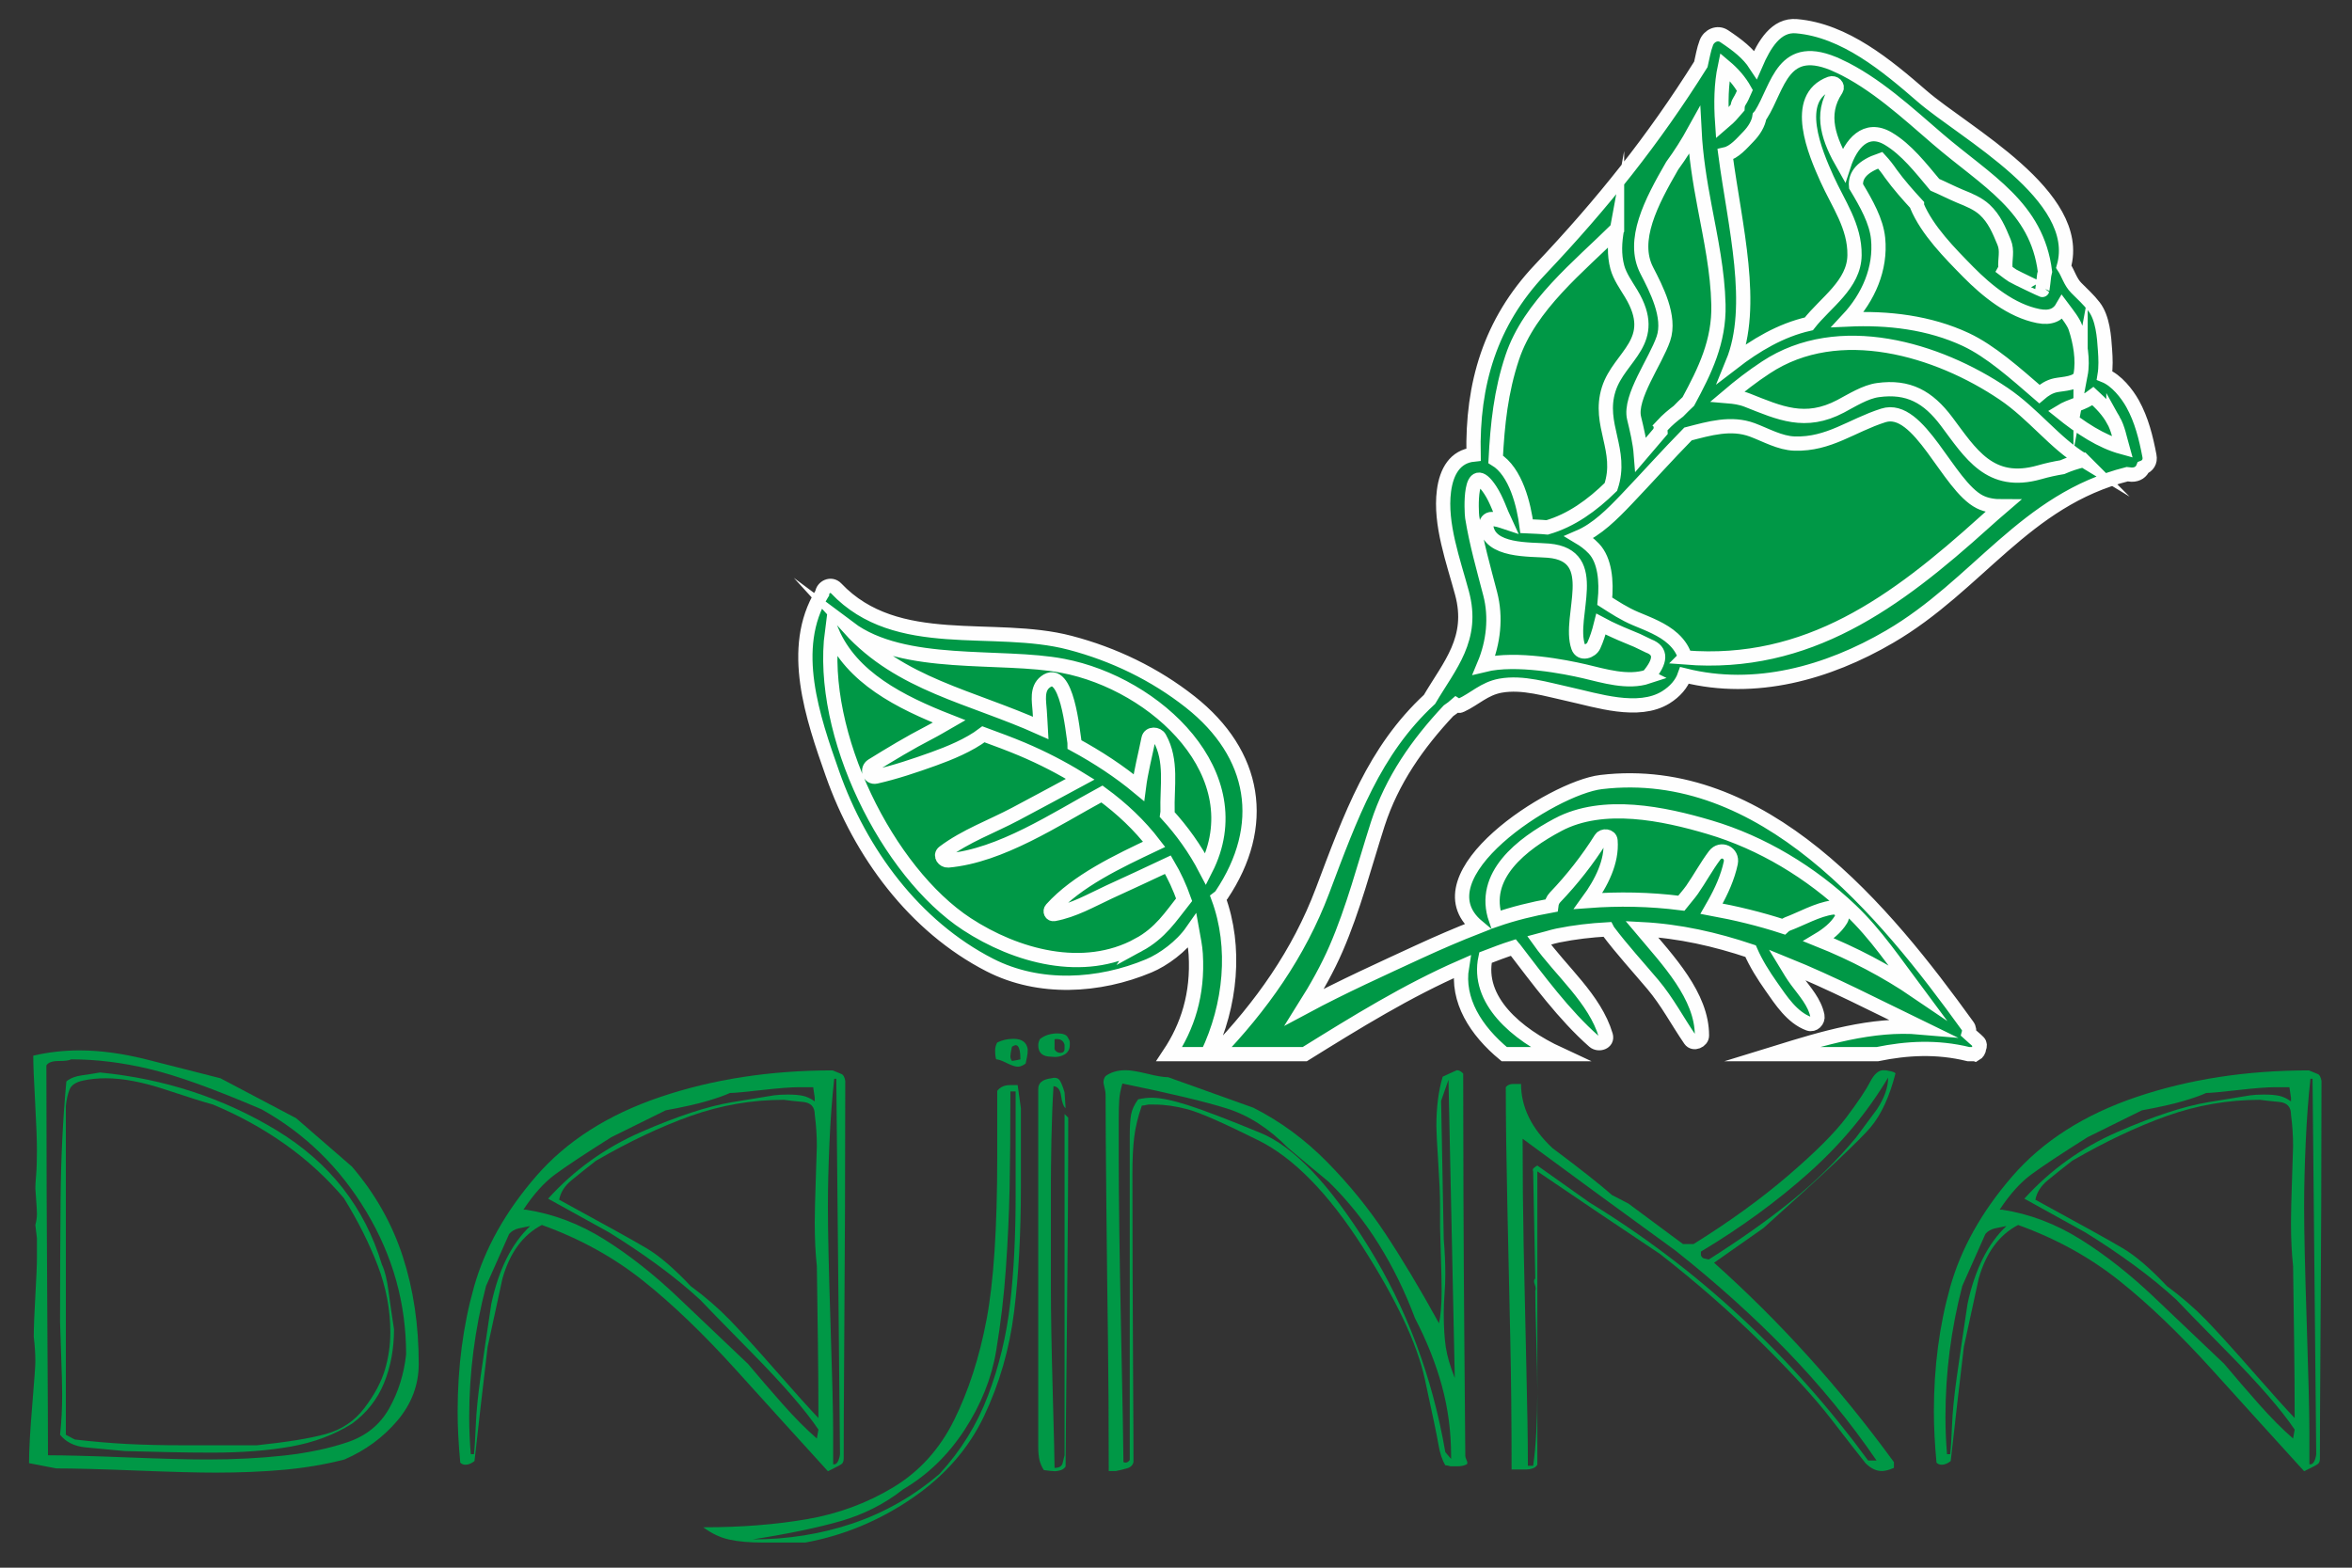 <?xml version="1.0" encoding="UTF-8"?>
<!DOCTYPE svg PUBLIC "-//W3C//DTD SVG 1.1//EN" "http://www.w3.org/Graphics/SVG/1.1/DTD/svg11.dtd">
<!-- Creator: CorelDRAW -->
<svg xmlns="http://www.w3.org/2000/svg" xml:space="preserve" width="33mm" height="22mm" version="1.1" style="shape-rendering:geometricPrecision; text-rendering:geometricPrecision; image-rendering:optimizeQuality; fill-rule:evenodd; clip-rule:evenodd"
viewBox="0 0 3300 2200"
 xmlns:xlink="http://www.w3.org/1999/xlink"
 xmlns:xodm="http://www.corel.com/coreldraw/odm/2003">
 <rect x="0" y="0" width="3300" height="2200" fill="#333333" stroke="none"/>
 <defs>
  <style type="text/css">
   <![CDATA[
    .str0 {stroke:#FEFEFE;stroke-width:20;stroke-miterlimit:22.926}
    .fil0 {fill:#009846;fill-rule:nonzero}
   ]]>
  </style>
 </defs>
 <g id="Слой_x0020_1">
  <g id="_2370160277568">
   <path class="fil0" d="M46.64 1481.45c21.15,-4.92 42.79,-7.38 64.93,-7.38 29.51,0 61.61,4.43 96.29,13.28 34.68,8.85 68.5,17.46 101.46,25.83 35.42,18.69 70.84,37.38 106.26,56.08l78.22 67.88c32.46,37.88 56.2,79.82 71.2,125.81 15.01,46 22.51,96.3 22.51,150.9 0,29.52 -9.96,56.08 -29.89,79.69 -20.04,23.62 -44.76,41.82 -74.28,54.61 -26.68,6.88 -54.72,11.68 -84.24,14.39 -29.64,2.7 -61.86,4.05 -96.79,4.05 -24.72,0 -61.86,-0.98 -111.66,-2.95 -49.69,-1.97 -86.95,-2.95 -111.55,-2.95l-38.37 -7.38c0,-18.2 1.48,-45.01 4.43,-80.43 2.95,-35.42 4.43,-56.08 4.43,-61.98 0,-11.32 -0.74,-22.88 -2.22,-34.68 0,-12.79 0.74,-31.98 2.22,-57.56 1.47,-25.58 2.21,-43.29 2.21,-53.13 0,-9.34 0,-18.69 0,-28.04 -1.11,-8.36 -1.84,-14.51 -2.21,-18.44 1.47,-5.41 2.21,-10.58 2.21,-15.5 0,-3.93 -0.37,-10.7 -1.11,-20.29 -0.73,-9.59 -1.1,-14.88 -1.1,-15.86 0,-3.94 0.37,-10.09 1.1,-18.45 0.74,-8.36 1.11,-19.93 1.11,-34.68 0,-14.76 -0.86,-37.64 -2.58,-68.63 -1.72,-30.99 -2.58,-52.39 -2.58,-64.19zm320.24 75.26c-66.41,-28.53 -118.68,-47.35 -156.8,-56.45 -38.13,-9.1 -74.9,-13.65 -110.32,-13.65 -2.46,1.6 -8.24,2.34 -17.34,2.34 -9.1,0 -14.88,2.09 -17.34,6.15 0,60.5 0.13,120.89 0.37,181.4 0.25,60.5 0.62,128.39 1.11,203.9 0.49,75.39 0.74,129.38 0.74,161.84 24.1,0 60.99,0.99 110.68,2.95 49.68,1.97 87.32,2.96 112.9,2.96 38.37,0 74.28,-1.85 107.73,-5.54 33.45,-3.69 63.21,-9.96 89.28,-18.81 26.08,-8.86 45.51,-24.72 58.3,-47.6 12.79,-22.87 20.66,-48.08 23.61,-75.63 0,-71.33 -18.57,-137.99 -55.71,-199.97 -37.14,-61.98 -86.21,-109.95 -147.21,-143.89zm-226.53 -51.65c90.51,8.85 173.03,35.91 247.56,81.04 74.53,45.26 123.84,108.11 147.95,188.66 3.93,7.87 7.01,20.17 9.22,36.89 2.21,16.61 4.8,34.56 7.75,53.75 0,27.54 -4.68,52.63 -14.02,75.51 -9.35,22.87 -24.35,41.93 -45.01,57.06 -25.09,15.74 -53.75,26.44 -85.97,32.1 -32.22,5.66 -68.99,8.48 -110.31,8.48 -20.66,0 -41.2,-0.24 -61.62,-0.73 -20.41,-0.5 -40.7,-0.99 -60.87,-1.48 -21.15,-1.97 -39.48,-3.69 -54.97,-5.17 -15.5,-1.47 -27.43,-7.37 -35.79,-17.7 1.97,-17.71 2.95,-36.53 2.95,-56.7 0,-11.31 -0.49,-30.25 -1.48,-56.69 -0.98,-26.57 -1.47,-41.57 -1.47,-45.01 0,-55.47 0.24,-112.53 0.74,-170.95 0.49,-58.42 3.19,-114 8.11,-166.52 5.41,-4.42 12.55,-7.25 21.4,-8.48 8.86,-1.23 17.46,-2.58 25.83,-4.06zm342.13 176.36c-24.1,-28.54 -51.65,-53.75 -82.52,-75.64 -30.87,-21.89 -64.56,-40.46 -101.09,-55.71 -12.79,-3.44 -35.05,-10.45 -66.9,-21.03 -31.85,-10.58 -59.65,-15.86 -83.26,-15.86 -11.93,0 -22.75,1.1 -32.59,3.32 -9.96,2.21 -16.11,6.39 -18.57,12.54 -2.46,6.15 -4.18,13.9 -5.17,23.24l0 461.19 12.55 6.64c25.21,2.95 49.56,5.04 72.93,6.27 23.49,1.23 50.05,1.84 79.57,1.84l13.4 0 11.07 0 8.85 0 8.86 0c8.98,0 17.83,0 26.69,0 8.85,0 18.07,0 27.42,0l6.64 0c42.43,-4.42 74.77,-9.71 97.03,-15.86 22.14,-6.15 40.22,-18.33 53.99,-36.53 13.78,-18.2 23.37,-35.91 28.53,-53.12 5.17,-17.22 7.75,-34.93 7.75,-53.13 0,-31.49 -5.9,-62.72 -17.71,-93.71 -11.93,-31 -27.67,-62.48 -47.47,-94.45z"/>
   <path id="_1" class="fil0" d="M1168.23 1502.11c5.9,2.46 10.08,4.18 12.54,5.16 2.46,0.99 4.19,4.18 5.17,9.6 0,60.01 -0.12,119.41 -0.37,178.32 -0.25,58.78 -0.61,124.33 -1.11,196.65 -0.49,72.31 -0.73,123.96 -0.73,154.95 0,3.45 -0.87,5.91 -2.46,7.38 -1.73,1.48 -8.24,4.92 -19.68,10.46 -40.34,-44.4 -83.38,-91.75 -128.89,-142.17 -45.62,-50.42 -89.03,-92.24 -130.48,-125.2 -41.32,-32.96 -88.67,-59.03 -141.92,-78.21 -26.56,13.77 -45.01,38.86 -55.34,75.26 -6.89,31.98 -13.78,63.95 -20.79,95.93 -6.39,53.62 -12.54,106.99 -18.44,160.12 -4.43,3.44 -8.61,5.17 -12.55,5.17 -2.95,0 -5.41,-0.99 -7.38,-2.96 -2.46,-26.07 -3.69,-49.93 -3.69,-71.57 0,-62.48 7.63,-120.77 22.88,-174.88 15.25,-54.11 44.27,-105.89 87.07,-155.33 42.8,-49.44 100.97,-86.58 174.51,-111.42 73.54,-24.84 154.1,-37.26 241.66,-37.26zm-25.09 38.37l-2.21 -14.76c-3.45,0 -7.26,0 -11.44,0 -4.18,0 -7.01,0 -8.49,0 -11.31,0 -28.9,1.35 -52.51,4.06 -23.61,2.7 -38.49,4.06 -44.39,4.06 -7.38,3.44 -18.21,7.25 -32.47,11.43 -14.27,4.19 -33.58,8.49 -57.68,12.92l-76.13 37.63c-37.51,23.61 -63.82,41.08 -79.07,52.39 -15.38,11.31 -30.13,27.79 -44.4,49.44l3.69 0c38.37,5.9 75.02,19.8 109.95,41.69 34.92,21.89 69.48,49.07 103.67,81.66 34.19,32.47 66.78,63.46 97.77,92.97 15.25,18.2 31.36,36.9 48.33,56.08 16.97,19.19 33.08,35.42 48.33,48.7l2.22 -12.54c-18.2,-27.06 -49.2,-62.84 -92.98,-107.36 -43.78,-44.52 -68.13,-69.49 -73.05,-74.9 -18.2,-16.72 -38.25,-33.08 -60.14,-49.07 -21.89,-15.99 -44.39,-31.11 -67.51,-45.38 -28.54,-15.74 -57.07,-31.48 -85.6,-47.35 36.53,-40.34 80.06,-71.57 130.85,-93.71 50.8,-22.14 93.22,-36.03 127.17,-41.69 34.06,-5.66 53.62,-8.85 58.78,-9.59 5.17,-0.74 11.69,-1.11 19.56,-1.11 8.97,0 16.11,0.62 21.52,1.85 5.41,1.23 10.82,3.81 16.23,7.74l0 -5.16zm30.25 -26.57l-2.95 0c-2.95,26.57 -5.16,56.33 -6.64,89.29 -1.47,32.96 -2.21,62.97 -2.21,90.14 0,34.44 1.23,89.41 3.69,164.92 2.46,75.51 3.69,125.81 3.69,150.9 0,4.43 0,8.98 0,13.65 0,4.68 0,8.24 0,10.7 0,3.94 0,8 0,12.18 0,4.18 0,7.25 0,9.22 2.7,0.49 4.92,-0.74 6.52,-3.69 1.59,-2.95 2.58,-6.39 3.07,-10.33l-5.17 -526.98zm-30.25 50.18c0,-10.82 -5.53,-16.72 -16.6,-17.71 -11.07,-0.98 -19.92,-1.97 -26.81,-2.95 -44.64,0 -88.18,7.5 -130.36,22.51 -42.18,15 -86.7,36.03 -133.31,63.08 -13.29,10.34 -24.6,19.44 -34.19,27.31 -9.6,7.87 -15.38,16.97 -17.34,27.3 63.46,34.56 104.29,57.19 122.49,68.01 18.2,10.82 38.86,28.53 61.98,53.13 20.66,15.25 38.86,30.99 54.6,47.22 15.74,16.23 37.51,40.22 65.31,71.94 27.79,31.73 47.59,53.75 59.4,66.05 0,-34.93 -0.25,-70.35 -0.74,-106.26 -0.49,-35.91 -0.99,-71.58 -1.48,-106.99 -1.96,-17.71 -2.95,-38.13 -2.95,-61.25 0,-12.3 0.49,-32.84 1.48,-61.37 0.98,-28.53 1.47,-43.78 1.47,-45.75 0,-14.75 -0.98,-29.51 -2.95,-44.27zm-399.2 156.43c-5.41,0.99 -10.82,2.09 -16.23,3.32 -5.41,1.23 -9.84,3.82 -13.28,7.75l-32.47 73.05c-15.74,60.51 -23.61,121.75 -23.61,183.74 0,17.71 0.74,35.17 2.21,52.39l4.43 0c0.98,-8.37 1.84,-21.89 2.58,-40.59 0.74,-18.69 2.95,-41.2 6.64,-67.51 3.69,-26.32 8.73,-60.63 15.13,-102.94 10.33,-48.21 28.53,-84.61 54.6,-109.21z"/>
   <path id="_2" class="fil0" d="M1399.19 1463c6.89,-3.44 14.51,-5.17 22.87,-5.17 11.81,0 18.45,4.92 19.93,14.76 0,4.43 -0.37,8.12 -1.11,11.07 -0.74,2.95 -1.35,5.9 -1.85,8.86 -3.93,2.95 -7.62,4.42 -11.06,4.42 -3.45,0 -8.61,-1.72 -15.5,-5.16 -6.89,-3.45 -11.81,-5.17 -14.76,-5.17 -0.98,-2.95 -1.47,-7.13 -1.47,-12.54 0,-3.94 0.98,-7.63 2.95,-11.07zm28.65 59.77l4.55 32.59c0,17.83 0,35.91 0,54.11 0,18.33 0,36.65 0,54.85 0,66.29 -3.19,125.2 -9.59,176.85 -6.39,51.65 -20.41,100.35 -42.06,145.98 -21.64,45.75 -55.46,84.36 -101.46,115.72 -45.99,31.36 -95.8,52.02 -149.42,61.86 -6.4,0 -16.24,0 -29.52,0 -13.28,0 -23.12,0 -29.51,0 -19.19,0 -35.05,-1.35 -47.6,-4.18 -12.54,-2.7 -24.72,-8.48 -36.52,-17.22 53.13,0 101.7,-3.81 145.73,-11.43 44.03,-7.63 84.37,-22.63 121.02,-44.77 36.64,-22.14 65.05,-53.62 85.22,-94.33 20.17,-40.7 35.3,-87.44 45.38,-140.19 10.09,-52.76 15.13,-129.14 15.13,-229.24l0 -92.48c4.06,-5.42 10.08,-8.12 18.08,-8.12 2.09,0 4.3,0 6.88,0 1.97,0 3.2,0 3.69,0zm3.82 -36.16c0,-13.28 -2.22,-19.92 -6.65,-19.92 -0.98,0 -2.7,0.74 -5.16,2.21 -1.48,6.4 -2.21,10.83 -2.21,13.28 0,2.46 0.73,4.68 2.21,6.65 3.93,-0.5 7.87,-1.23 11.81,-2.22zm-6.65 45.01l-7.37 0c0,55.22 -0.37,100.6 -1.11,136.14 -0.74,35.42 -2.46,72.69 -5.17,111.67 -2.7,38.86 -7.25,77.6 -13.65,116.1 -6.39,38.49 -21.15,75.38 -44.27,110.93 -23.12,35.54 -51.9,63.33 -86.33,83.62 -25.58,20.17 -54.61,34.93 -87.08,44.4 -32.46,9.35 -73.78,17.95 -123.96,25.83 49.19,0 96.05,-7.51 140.57,-22.51 44.52,-15.13 84.98,-38.12 121.38,-69.24 30.01,-32.47 52.76,-69.24 68.26,-110.19 15.49,-40.95 25.82,-83.75 30.99,-128.64 5.16,-44.89 7.74,-95.43 7.74,-151.64 0,-18.32 0,-39.6 0,-63.95 0,-24.47 0,-51.89 0,-82.52z"/>
   <path id="_3" class="fil0" d="M1459.08 1458.2c3.57,-2.83 7.5,-4.92 11.8,-6.15 4.31,-1.23 8.49,-1.84 12.55,-1.84 7.62,0 12.54,1.72 14.51,5.16 2.09,3.33 3.08,5.78 3.08,7.26 0,1.48 0,2.58 0,3.57 0,6.27 -2.59,10.94 -7.88,13.89 -5.16,2.83 -11.19,3.82 -17.95,2.83 -12.3,0 -18.45,-5.29 -18.45,-15.98 0,-2.83 0.74,-5.79 2.34,-8.74zm16.11 54.98c5.66,-1.48 9.59,-0.37 11.93,3.32 2.21,3.69 4.43,9.22 6.52,16.6l1.47 22.14c-2.95,-2.46 -5.04,-8.12 -6.27,-16.98 -1.11,-8.85 -4.8,-13.52 -10.7,-14.02 -1.35,21.16 -2.34,46 -2.95,74.53 -0.49,28.53 -0.74,48.7 -0.74,60.51 0,16.72 0,41.57 0,74.53 0,32.95 0,57.06 0,72.31 0,35.91 0.86,84.86 2.58,146.84 1.73,61.98 2.59,97.65 2.59,106.99 6.51,0 10.2,-2.21 11.31,-6.64 1.11,-4.43 1.97,-8.12 2.71,-11.07l0 -478.89 5.16 5.17c0,76.37 -0.61,173.4 -1.84,290.85 -1.23,117.57 -1.85,183.73 -1.85,198.49 -1.47,2.46 -3.56,4.18 -6.39,5.17 -2.83,0.98 -5.66,1.47 -8.49,1.6 -3.81,-0.13 -8.98,-0.62 -15.62,-1.6 -2.95,-4.43 -4.92,-9.1 -6.15,-14.02 -1.1,-4.92 -1.72,-11.07 -1.72,-18.45 0,-3.44 0,-7.13 0,-11.07 0,-4.92 0,-8.61 0,-11.07l0 -480.49c0,-8.36 6.15,-13.28 18.45,-14.75zm18.45 -46.86c-1.48,-6.27 -6.15,-8.98 -14.02,-7.99l0 11.56c-0.5,2.33 0.49,4.42 2.95,6.02 2.33,1.72 5.16,2.09 8.24,1.11 1.84,-0.98 2.83,-2.58 2.83,-5.04 0,-2.34 0,-4.31 0,-5.66z"/>
   <path id="_4" class="fil0" d="M1639 1511.7c39.84,14.27 79.69,28.53 119.53,42.8 37.88,19.18 72.32,44.52 103.31,76 30.99,31.48 58.29,65.06 81.91,100.72 23.61,35.67 48.7,77.6 75.26,125.81 0.98,-3.93 1.84,-9.96 2.58,-18.08 0.74,-8.11 1.11,-16.84 1.11,-26.19 0,-12.79 -0.37,-30.01 -1.11,-51.65 -0.74,-21.65 -1.1,-34.44 -1.1,-38.37 0,-4.92 0,-9.72 0,-14.39 0,-4.68 0,-10.21 0,-16.6 0,-14.27 -0.87,-34.56 -2.59,-60.88 -1.72,-26.32 -2.58,-43.17 -2.58,-50.55 0,-26.56 2.95,-49.68 8.86,-69.36 6.39,-3.07 13.03,-6.02 19.92,-9.1 2.95,0 5.9,1.6 8.85,4.68 0,51.28 0.13,109.45 0.37,174.75 0.25,65.31 0.62,127.17 1.11,185.83 0.49,58.66 0.98,117.2 1.47,175.86 0,1.48 0.62,3.57 1.85,6.27 1.23,2.71 1.35,4.55 0.37,5.54 -3.45,1.97 -8.12,2.95 -14.02,2.95 -2.95,0 -5.9,0 -8.86,0 -3.44,-0.98 -5.9,-1.48 -7.38,-1.48 -4.42,-7.38 -7.62,-16.97 -9.59,-28.77 -1.97,-11.81 -8.36,-42.56 -19.18,-92.24 -10.83,-49.69 -40.1,-111.79 -87.81,-186.32 -47.72,-74.52 -96.3,-124.09 -145.74,-148.68 -49.43,-24.6 -82.52,-39.11 -99.24,-43.54 -16.73,-4.43 -32.22,-6.64 -46.49,-6.64 -2.95,0 -5.9,0 -8.85,0 -3.94,0.98 -6.89,1.48 -8.86,1.48 -5.41,15.25 -8.98,29.88 -10.7,43.9 -1.72,14.02 -2.58,31.12 -2.58,51.28 0,45.26 0.12,90.4 0.25,135.41 0.12,45.01 0.37,95.55 0.73,151.63 0.37,56.08 0.5,95.44 0.5,118.07 -0.99,4.42 -4.06,7.37 -9.35,8.85 -5.29,1.48 -10.45,2.71 -15.25,3.69l-10.08 0c0,-72.68 -0.37,-134.66 -1.11,-185.95 -0.74,-51.4 -1.48,-113.76 -2.22,-187.18 -0.73,-73.42 -1.1,-125.07 -1.1,-155.2 0,-2.46 -0.49,-5.78 -1.48,-9.71 -0.98,-3.94 -1.47,-6.4 -1.47,-7.38 0,-3.45 0.98,-6.4 2.95,-8.86 7.38,-5.41 16.72,-8.24 28.04,-8.24 6.88,0 16.97,1.72 30.25,4.92 13.28,3.32 23.12,4.92 29.52,4.92zm402.15 422.07l-8.86 -418.38 -10.33 29.52 3.69 194.06c1.48,17.22 2.21,33.45 2.21,48.7 0,9.35 -0.36,18.69 -1.1,28.04 -0.74,9.35 -1.11,18.45 -1.11,27.3 0,18.7 0.98,34.44 2.83,47.23 1.97,12.79 6.15,27.3 12.67,43.53zm-234.28 -323.19c-26.57,-27.06 -54.98,-45.38 -85.48,-54.98 -30.5,-9.59 -79.32,-21.27 -146.59,-35.04 -2.46,8.36 -3.94,15.98 -4.43,22.87 -0.49,6.89 -0.74,16.23 -0.74,28.04 0,8.85 0,17.83 0,26.93 0,9.1 0,18.08 0,26.94 0,55.58 1.11,136.87 3.33,243.87 2.21,106.99 3.32,167.87 3.32,182.63 3.44,1.47 6.39,0.49 8.85,-2.96l0 -416.9c0,-8.37 0,-15.01 0,-19.93l0 -18.44c0,-12.79 0.62,-22.63 1.85,-29.52 1.23,-6.89 4.55,-14.02 9.96,-21.4 6.88,-1.47 13.03,-2.21 18.44,-2.21 12.43,0 29.4,3.44 51.04,10.33 21.65,6.89 55.84,19.92 102.32,39.11 46.61,19.18 96.91,72.19 150.9,159.01 53.87,86.83 90.02,183.12 108.22,288.89l8.12 9.59 0 -4.43c0,-33.94 -4.3,-66.65 -12.91,-98.14 -8.61,-31.48 -21.28,-63.21 -37.88,-95.19 -13.77,-36.89 -30.62,-71.33 -50.55,-103.3 -19.8,-31.98 -43.28,-61.25 -70.34,-87.81 -19.06,-15.74 -38.25,-31.73 -57.43,-47.96z"/>
   <path id="_5" class="fil0" d="M2649.17 1502.6c5.9,0.98 9.34,2.21 10.33,3.69 -8.36,32.59 -19.92,57.68 -34.68,75.39 -14.76,17.71 -64.94,64.93 -150.53,141.67l-69.36 48.7c46.24,41.32 90.26,85.11 132.08,131.47 41.81,46.24 81.9,95.68 120.27,148.32l0 8.11c-6.88,2.95 -12.54,4.43 -16.97,4.43 -7.87,0 -15.49,-3.69 -22.87,-11.07 -9.84,-12.3 -25.95,-32.96 -48.33,-61.98 -22.39,-29.02 -55.1,-64.81 -98.14,-107.36 -43.05,-42.56 -90.39,-84 -142.05,-124.34 -57.55,-38.37 -114.86,-76.99 -171.92,-115.85l0 411.75c-1.48,2.45 -3.69,4.18 -6.65,5.16 -2.95,0.98 -5.9,1.48 -8.85,1.48 -6.89,0 -13.77,0 -20.66,0 0,-67.52 -0.62,-128.89 -1.85,-183.98 -1.23,-55.22 -2.58,-116.96 -4.05,-185.21 -1.48,-68.26 -2.22,-124.09 -2.22,-167.38 2.46,-2.95 5.91,-4.43 10.33,-4.43 3.45,0 7.14,0 11.07,0 0,32.47 14.76,62.6 44.27,90.15 38.87,29.02 66.66,51.03 83.39,65.79l22.87 11.81 76.74 56.94 14.76 0c50.67,-31.61 95.06,-63.71 133.19,-96.54 38.12,-32.72 65.3,-59.9 81.53,-81.66 16.24,-21.65 27.18,-38 32.84,-49.07 5.66,-11.07 11.93,-16.73 18.82,-16.73 2.95,0 5.16,0.25 6.64,0.74zm-298.11 252.6c-71.82,-52.14 -143.4,-104.53 -214.73,-157.17 0,52.15 0.5,102.69 1.48,151.64 0.98,48.95 2.21,104.17 3.69,165.66 1.48,61.49 2.21,108.71 2.21,141.67l7.38 0c1.97,-13.28 3.45,-29.15 4.43,-47.59 0.98,-18.45 1.48,-37.02 1.48,-55.71 0,-16.73 -0.5,-41.08 -1.48,-73.05 -0.98,-31.98 -1.48,-55.1 -1.48,-69.37 0.99,-1.96 0.74,-4.92 -0.73,-8.85 -1.48,-3.94 -1.23,-6.64 0.73,-8.12l-2.95 -150.53c-0.98,-1.97 -0.49,-3.69 1.48,-5.16 1.97,-1.48 3.44,-2.46 4.43,-2.95l73.05 51.77c151.51,92.61 281.87,213.37 391.08,362.18l11.8 0c-37.38,-54.6 -79.44,-106.01 -126.17,-154.22 -46.74,-48.21 -98.64,-94.94 -155.7,-140.2zm298.11 -243.01c-29.03,48.7 -65.92,93.1 -110.69,133.19 -44.76,40.09 -95.43,77.11 -152,111.05l0 5.17c0.98,2.46 2.46,3.93 4.43,4.43 1.96,0.49 4.18,0.98 6.64,1.47 44.27,-28.04 83.01,-55.46 116.22,-82.27 33.2,-26.81 63.33,-56.45 90.39,-88.92 9.84,-13.28 19.67,-26.56 29.51,-39.84 10.33,-15.75 15.5,-30.5 15.5,-44.28z"/>
   <path id="_6" class="fil0" d="M3239.48 1502.11c5.9,2.46 10.08,4.18 12.54,5.16 2.46,0.99 4.19,4.18 5.17,9.6 0,60.01 -0.12,119.41 -0.37,178.32 -0.25,58.78 -0.61,124.33 -1.11,196.65 -0.49,72.31 -0.73,123.96 -0.73,154.95 0,3.45 -0.87,5.91 -2.46,7.38 -1.73,1.48 -8.24,4.92 -19.68,10.46 -40.34,-44.4 -83.38,-91.75 -128.89,-142.17 -45.62,-50.42 -89.03,-92.24 -130.48,-125.2 -41.32,-32.96 -88.67,-59.03 -141.92,-78.21 -26.56,13.77 -45.01,38.86 -55.34,75.26 -6.89,31.98 -13.78,63.95 -20.79,95.93 -6.39,53.62 -12.54,106.99 -18.44,160.12 -4.43,3.44 -8.61,5.17 -12.55,5.17 -2.95,0 -5.41,-0.99 -7.38,-2.96 -2.46,-26.07 -3.69,-49.93 -3.69,-71.57 0,-62.48 7.63,-120.77 22.88,-174.88 15.25,-54.11 44.27,-105.89 87.07,-155.33 42.8,-49.44 100.97,-86.58 174.51,-111.42 73.54,-24.84 154.1,-37.26 241.66,-37.26zm-25.09 38.37l-2.21 -14.76c-3.45,0 -7.26,0 -11.44,0 -4.18,0 -7.01,0 -8.49,0 -11.31,0 -28.9,1.35 -52.51,4.06 -23.61,2.7 -38.49,4.06 -44.39,4.06 -7.38,3.44 -18.21,7.25 -32.47,11.43 -14.27,4.19 -33.58,8.49 -57.68,12.92l-76.13 37.63c-37.51,23.61 -63.82,41.08 -79.07,52.39 -15.38,11.31 -30.13,27.79 -44.4,49.44l3.69 0c38.37,5.9 75.02,19.8 109.95,41.69 34.92,21.89 69.48,49.07 103.67,81.66 34.19,32.47 66.78,63.46 97.77,92.97 15.25,18.2 31.36,36.9 48.33,56.08 16.97,19.19 33.08,35.42 48.33,48.7l2.22 -12.54c-18.2,-27.06 -49.2,-62.84 -92.98,-107.36 -43.78,-44.52 -68.13,-69.49 -73.05,-74.9 -18.2,-16.72 -38.25,-33.08 -60.14,-49.07 -21.89,-15.99 -44.39,-31.11 -67.51,-45.38 -28.54,-15.74 -57.07,-31.48 -85.6,-47.35 36.53,-40.34 80.06,-71.57 130.85,-93.71 50.8,-22.14 93.22,-36.03 127.17,-41.69 34.06,-5.66 53.62,-8.85 58.78,-9.59 5.17,-0.74 11.69,-1.11 19.56,-1.11 8.97,0 16.11,0.62 21.52,1.85 5.41,1.23 10.82,3.81 16.23,7.74l0 -5.16zm30.25 -26.57l-2.95 0c-2.95,26.57 -5.16,56.33 -6.64,89.29 -1.47,32.96 -2.21,62.97 -2.21,90.14 0,34.44 1.23,89.41 3.69,164.92 2.46,75.51 3.69,125.81 3.69,150.9 0,4.43 0,8.98 0,13.65 0,4.68 0,8.24 0,10.7 0,3.94 0,8 0,12.18 0,4.18 0,7.25 0,9.22 2.7,0.49 4.92,-0.74 6.52,-3.69 1.59,-2.95 2.58,-6.39 3.07,-10.33l-5.17 -526.98zm-30.25 50.18c0,-10.82 -5.53,-16.72 -16.6,-17.71 -11.07,-0.98 -19.92,-1.97 -26.81,-2.95 -44.64,0 -88.18,7.5 -130.36,22.51 -42.18,15 -86.7,36.03 -133.31,63.08 -13.29,10.34 -24.6,19.44 -34.19,27.31 -9.6,7.87 -15.38,16.97 -17.34,27.3 63.46,34.56 104.29,57.19 122.49,68.01 18.2,10.82 38.86,28.53 61.98,53.13 20.66,15.25 38.86,30.99 54.6,47.22 15.74,16.23 37.51,40.22 65.31,71.94 27.79,31.73 47.59,53.75 59.4,66.05 0,-34.93 -0.25,-70.35 -0.74,-106.26 -0.49,-35.91 -0.99,-71.58 -1.48,-106.99 -1.96,-17.71 -2.95,-38.13 -2.95,-61.25 0,-12.3 0.49,-32.84 1.48,-61.37 0.98,-28.53 1.47,-43.78 1.47,-45.75 0,-14.75 -0.98,-29.51 -2.95,-44.27zm-399.2 156.43c-5.41,0.99 -10.82,2.09 -16.23,3.32 -5.41,1.23 -9.84,3.82 -13.28,7.75l-32.47 73.05c-15.74,60.51 -23.61,121.75 -23.61,183.74 0,17.71 0.74,35.17 2.21,52.39l4.43 0c0.98,-8.37 1.84,-21.89 2.58,-40.59 0.74,-18.69 2.95,-41.2 6.64,-67.51 3.69,-26.32 8.73,-60.63 15.13,-102.94 10.33,-48.21 28.53,-84.61 54.6,-109.21z"/>
   <path class="fil0 str0" d="M2919.16 526.02c-2.31,12.55 -25.17,12.5 -35.19,14.65 -8.63,1.83 -16.02,6.64 -22.61,12.32 -34.29,-29.67 -68.45,-60.17 -103.05,-76.45 -51.28,-24 -109.18,-30.84 -165.74,-28.18 28.82,-30.85 46.74,-71.35 42.51,-113.73 -2.43,-24.23 -16.19,-48.65 -30.92,-73.2 -1.73,-15.92 9.45,-28.14 33.95,-36.57 5.52,6.02 10.35,12.24 14.86,18.88 11.29,15.5 23.82,29.66 36.84,43.8 0.01,0.41 -0.43,0.8 -0.26,1.23 14.32,34.49 46.35,66.7 72.1,92.93 26.58,26.87 60.31,54.28 98.2,61.83 17.81,3.54 28.01,-2.3 33.71,-12.23 7.94,10.6 15.83,20.6 18.46,28.58 6.68,20.03 11.1,45.2 7.14,66.14zm-147.63 953.31l-9.58 0c-44.56,-10.95 -86.61,-8.46 -127.95,0l-148.21 0 6.79 -2.09c63.99,-19.98 134.6,-41.34 202.04,-35.42 -62.99,-30.61 -125.02,-62.68 -188.37,-88.35 4.67,7.71 9.29,15.41 14.75,22.8 11.28,15.26 25.15,30.27 28.95,49.32 1.3,6.69 -5.29,13.5 -12.16,11 -23.41,-8.68 -38.82,-32.54 -52.5,-52.12 -11.2,-15.93 -21.43,-32.11 -29.14,-49.75 -49.22,-16.51 -99.71,-28.05 -152.68,-30.8 36.8,43.75 84.66,93.67 84.47,149.38 0,7.63 -11.72,12.76 -16.47,5.84 -17.81,-25.87 -32.02,-53.33 -52.46,-77.61 -21.02,-24.89 -43.12,-48.97 -62.79,-75.08 -0.49,-0.7 -0.61,-1.47 -1.03,-2.24 -22.77,1.25 -45.85,3.85 -69.64,8.67 -8.9,1.87 -17.24,4.81 -25.96,7.03 31.02,43.49 78.03,81.58 93.42,133.11 3.09,10.17 -10.22,13.93 -16.52,8.4 -41.92,-36.85 -78.56,-86.93 -112.57,-131.18 -0.14,-0.25 -0.13,-0.39 -0.34,-0.63 -13.37,4.25 -26.36,9.24 -39.38,14.25 -12.72,59.47 42.88,107.38 103.51,135.47l-77.18 0c-39.81,-32.94 -67.05,-75.68 -59.33,-122.66 -76.87,33.5 -148.82,78.06 -220.57,122.66l-125.59 0c64.45,-66.91 117.28,-141.22 150.41,-229.03 40.02,-106.16 72.36,-196.58 150.25,-268.84 28.29,-48.06 62.89,-85.02 45.56,-149.19 -11.9,-44.24 -31.36,-96.76 -25.3,-143.44 3.55,-27.34 15.81,-48.25 41.52,-50.93 -2.05,-98.45 22.98,-185.28 93.43,-259.7 87.95,-92.96 158.93,-181.78 225.51,-287.93 2.43,-10.12 3.84,-20.26 7.67,-30.27 3.74,-9.94 15.61,-15.51 25.06,-9.22 18.66,12.42 33.65,23.98 43.97,39.83 12.4,-28.64 28.89,-56.25 57.34,-53.85 67.9,5.79 126.9,55.37 176.28,98.15 58.91,51.23 227.05,139.83 198.86,239.45 6.44,9.67 9.06,21.25 17.72,29.84 8.55,8.59 17.4,16.6 24.7,26.11 12.34,15.84 14.23,42.35 15.47,61.38 0.74,10.92 1.33,23.5 -0.65,35.24 16.75,6.73 31.43,25.49 39.34,39.64 12.56,22.62 18.76,47.75 23.58,72.98 1.73,8.67 -2.82,14.3 -8.83,16.57 -2.29,5.75 -7.68,10.12 -16.18,9.98 -2.08,0 -3.89,-0.58 -5.98,-0.71 -143.92,36.23 -209.8,155.95 -333.59,228.1 -87.04,50.86 -188.56,79.12 -287.58,54.31 -4.08,11.71 -13.06,22.49 -26.54,30.88 -38.51,23.64 -96.59,4.06 -136.44,-4.66 -30.07,-6.47 -64.04,-17.43 -95.3,-11.8 -22.89,4.16 -35.89,18.52 -55.83,27.77 -1.99,1.04 -4.43,0.43 -6.37,-0.78 -3.33,3.02 -7.08,5.56 -10.76,8.17 -43.27,46.16 -79.33,97.31 -99.3,159.02 -18.84,58.84 -33.95,118.17 -58.59,175.03 -11.86,27.31 -27.17,54.71 -44.15,81.69 53.61,-28.75 109.13,-53.73 160.28,-77.42 28.01,-12.91 55.2,-24.62 82.56,-35.29 -85.77,-71.41 104.7,-194.81 173.33,-202.93 228.01,-27.02 398.06,181.33 514.01,342.09 2.61,3.61 2.66,7.32 1.74,10.59 4.43,4.2 9.48,7.85 13.61,12.16 2.34,2.42 2.21,5.72 0.97,8.56 -0.21,3.39 -2.26,6.77 -5.29,8.45zm-1077.31 0l-53.7 0c25.66,-38.55 40.58,-83.65 37.16,-140.39 -0.66,-11.29 -3.02,-21.62 -4.91,-32.3 -15.21,21.85 -40.47,40.17 -60.82,48.73 -69.98,29.36 -153.76,34.42 -223.17,-1.11 -105.85,-54.17 -181.94,-157.7 -220.9,-268.84 -27.46,-77.97 -61.49,-176.01 -14.72,-252.18 0.08,-0.15 0.3,-0.14 0.36,-0.25 0.59,-8.97 12.35,-15.01 19.66,-7.3 85.27,89.87 220.36,48.03 328.12,76.36 61.08,15.99 118.95,43.82 168.59,82.98 92.75,73.18 109.16,173.7 43.84,271.07 -1.23,1.76 -2.69,3.01 -4.18,4.13 25.43,69.11 17.33,150.63 -15.33,219.1zm1271.06 -889.57c6.46,11.5 8.86,25.05 12.45,37.85 -29.72,-8.09 -58.42,-26.92 -86.69,-49.78 14.27,-8.81 31.86,-11.27 45.59,-21.89 11.59,10.67 20.92,19.93 28.65,33.82zm-600.98 332.94c-2.51,-9.03 -7.81,-18 -16.96,-26.35 -14.53,-13.27 -34.53,-20.65 -52.42,-28.15 -16.07,-6.77 -29.45,-15.61 -43.3,-24.45 2.88,-28.48 0.02,-57.64 -15.3,-73.86 -6.58,-6.95 -13.44,-11.9 -20.54,-16.14 24.85,-10.68 46.06,-31.81 66.85,-53.68 29.2,-30.68 56.81,-61.58 85.73,-91.06 30.25,-7.87 60.58,-16.76 90.35,-5.68 18.7,6.98 38.65,18.52 59.18,19.16 48.42,1.46 79.86,-25.29 124.5,-39.49 50.76,-16.21 90.43,98.7 135.37,121.31 9.77,4.9 20.7,6.3 32.03,6.27 -8.91,7.64 -17.68,15.3 -26.18,23 -123.51,111.38 -246.85,202.89 -419.31,189.12zm-52.18 26.86c-28.36,9.39 -61.4,-1.01 -89.21,-7.53 -26.19,-6.03 -95.18,-20.05 -140.64,-8.92 13.2,-31.46 17.15,-66.81 8.6,-99.69 -9.29,-35.73 -19.4,-71.01 -25.29,-107.59 -1.03,-6.77 -5.06,-84.27 25.36,-38.08 9.27,14.15 13.9,29.98 20.91,44.88 -5.98,-1.99 -11.89,-3.99 -18.5,-4.29 -5.51,-0.27 -8.73,4.45 -8.15,9.47 3.79,36.62 61.32,32.72 87.55,34.96 76.02,6.65 26.67,92.46 41.59,135.04 3.89,11.16 18.18,6.15 21.78,-1.79 3.69,-7.95 7.23,-18.42 10.12,-30.11 6.99,3.82 14.37,7.13 20.28,9.85 10.03,4.63 20.3,8.58 30.49,12.97 5.48,2.66 10.84,5.14 16.3,7.84 17.96,6.78 17.62,21.13 -1.19,42.99zm-43.31 -628.37c-3.35,18.16 -4.29,36.23 0.36,53.7 3.54,13.14 12.45,25.52 19.36,36.97 41.07,67.96 -16.53,87.06 -31.42,134.39 -15.69,49.84 20.37,85.61 3.08,137.06 -26.62,26.11 -55.7,47.04 -89.41,56.82 -9.48,-0.93 -19.19,-1.14 -28.84,-1.61 -3.79,-29.49 -14.94,-76.64 -43.42,-93.94 2.57,-49.27 7.37,-95.44 23.29,-143.07 24.51,-73.16 93.14,-126.88 147,-180.32zm171.64 -178.79c-1.85,2.97 -2.46,5.89 -2.58,8.67 -2.01,2.25 -3.93,4.41 -5.95,6.89 -4.61,5.64 -10.04,10.47 -15.56,15.18 -1.99,-28.51 -1.4,-55.4 3.69,-79.61 10.95,9.23 20.73,19.98 28.11,33.38 -2.6,6.03 -5.09,11.46 -7.71,15.49zm-108.09 454.61c-2.36,2.57 -2.85,5.68 -2.66,8.59 -9.03,10.63 -18.19,21.52 -27.45,32.28 -1.33,-17.3 -5.54,-34.66 -9.52,-51.14 -7.01,-29.23 30.3,-79.66 41.14,-111.44 10.41,-30.73 -9.92,-69.73 -23.32,-95.68 -21.86,-42.35 5.93,-95.59 35.65,-147.01 11.55,-15.78 21.9,-32.2 31.27,-49.19 1.81,35.32 7.45,70.88 14.22,106.46 8.62,45.62 18.32,90.94 19.4,137.63 1.2,51.85 -19.02,92.91 -42.25,135.9 -4.68,4.52 -9.41,8.87 -14.02,13.78 -7.85,5.89 -15.51,12.31 -22.46,19.82zm590.42 48.89c-9.98,2.33 -19.79,5.58 -29.28,9.73 -10.14,1.69 -20.5,3.86 -32.03,7.17 -69.59,19.78 -96.73,-26.65 -130.33,-71.4 -25.75,-34.25 -53.35,-49.94 -96.28,-43.98 -17.84,2.4 -36.9,14.6 -52.3,22.71 -49.88,26.29 -85.52,9.44 -130.93,-8.51 -9.3,-3.67 -18.35,-4.83 -27.39,-5.59 16.85,-14.31 34.46,-27.96 53.53,-40.46 102.27,-67.45 241.15,-25.48 333.39,36.94 42.09,28.43 71.58,69.21 111.62,93.39zm-343.25 -553.5c51.41,23.93 97.09,66.42 139.57,102.93 67.98,58.37 138.99,94.81 150.17,186.23 -0.28,1.93 -1.16,3.5 -1.29,5.57 -0.68,6.66 -1.57,13.24 -2.47,19.8 -0.04,0.34 -37.24,-17.35 -41.81,-20.18 -3.83,-2.39 -7.45,-5.29 -11.05,-8.01 0.46,-0.83 1.17,-1.56 1.1,-2.58 -1.05,-12.94 3.34,-23.76 -1.97,-36.45 -7.05,-16.95 -13.56,-32.81 -27.18,-45.39 -9.83,-9.02 -22.59,-14.05 -34.55,-18.92 -12.07,-5.06 -23.5,-10.99 -35.33,-16.12 -19.84,-23.65 -39.83,-49.57 -65.35,-64.7 -31.4,-18.61 -52.59,7.06 -62.51,37.64 -20.3,-35.55 -34.3,-71.14 -10.85,-106.32 3.64,-5.46 -2.64,-10.58 -7.85,-8.68 -54.71,20.07 -20.88,97.99 -4.89,133.57 15.89,35.36 39.28,66.69 38.74,107.29 -0.46,41.25 -40.64,66.32 -64.06,96.37 -39.41,8.9 -74.7,29.91 -106.96,54.79 32.72,-79.83 3.22,-191.81 -10.18,-292.67 12.81,-2.88 23.14,-15.49 32.31,-24.87 7.65,-7.91 14.23,-18 15.63,-28.55 0.52,-0.62 1.1,-0.92 1.63,-1.69 25.03,-39.16 29.99,-106.08 109.15,-69.06zm-393.49 1064.94c63.26,-33.6 148.35,-15.51 212.53,3.53 73.67,21.8 142.4,63.57 197.91,116.3 35.56,33.78 62.92,74.68 92.19,113.93 -41.81,-28.46 -87.98,-52.71 -136.86,-72.27 12.67,-7.57 24.25,-16.97 31.12,-28.32 5.19,-8.64 -2.3,-18.22 -11.79,-16.98 -21.1,2.77 -43.45,15.79 -63.43,23.24 -2.24,0.86 -3.99,2.1 -5.51,3.54 -33.21,-10.84 -66.94,-18.91 -100.84,-25.15 1.28,-2.25 2.57,-4.58 3.86,-6.74 10.01,-17.63 18.97,-37.56 23.14,-57.39 2.94,-14.03 -13.78,-22.3 -22.61,-10.65 -11.57,15.38 -20.7,32.5 -31.65,48.24 -4.75,6.75 -10.27,12.68 -15.12,18.87 -44.65,-5.74 -88.46,-6.32 -130.56,-3.2 18.44,-25.27 33.69,-55.21 31.26,-84.7 -0.55,-6.83 -10.47,-7.59 -13.63,-2.48 -18.31,29.25 -40.27,57.25 -64.23,82.25 -3.31,3.51 -4.68,7.48 -5.17,11.4 -26.86,4.86 -52.83,11.23 -77.83,19.9 -21.76,-61.75 36.77,-106.54 87.22,-133.32zm-588.85 168.83c-77.35,42.16 -172.21,15.39 -240.56,-29.3 -111.47,-72.93 -208.07,-266.83 -189.34,-410.41 27.64,64.35 95.1,98.78 164.29,125.88 -9.38,5.39 -18.6,10.94 -27.68,15.63 -27.2,14.02 -54.28,30.34 -80.25,46.44 -7.6,4.71 -4.22,17.51 5.39,15.41 27.14,-6.14 54.44,-15.36 80.69,-24.78 21.93,-7.9 49.93,-19.21 70.1,-34.58 18.99,6.99 37.48,13.81 54.5,21 28.35,11.99 55.67,26.09 81.38,41.99 -30.22,16.34 -60.4,32.63 -90.77,48.74 -33.41,17.73 -70.44,31.02 -100.71,53.81 -5.93,4.51 0.12,12.06 5.93,11.56 74,-6.57 150.5,-57.91 215.92,-93.37 28.01,20.53 52.77,43.9 73.25,70.65 -50.31,23.82 -108.2,51.1 -144.02,90.93 -2.59,2.87 -0.68,7.69 3.56,6.95 27.8,-5.16 51.63,-19.02 77.04,-30.86 27.63,-12.78 55.27,-25.35 82.76,-38.42 9.09,15.39 16.6,31.77 22.72,49.14 -18.91,23.8 -32.96,46.63 -64.2,63.59zm-106.05 -391.81c131.19,24.96 268.05,153.05 200.58,285.57 -15.05,-28.87 -33.34,-54.23 -54.16,-77.01 0.14,-1.26 0.64,-2.31 0.6,-3.7 -1.08,-35.47 6.8,-71.54 -11.22,-103.71 -3.22,-5.78 -13.92,-6.55 -15.51,1.23 -4.53,22.69 -10.6,45.4 -13.57,68.47 -27.31,-22.67 -57.52,-42.55 -90.37,-60.36 -0.05,-1.18 0.33,-2.1 0.06,-3.36 -2.26,-13.08 -10.56,-107.75 -40.8,-84.54 -12.44,9.52 -8.98,26.62 -8,40.35 0.6,7.97 0.94,16.15 1.41,24.22 -98.23,-44.15 -196.61,-60.71 -268.65,-139.97 76.7,57.38 212.73,36.2 299.63,52.81z"/>
  </g>
 </g>
</svg>
